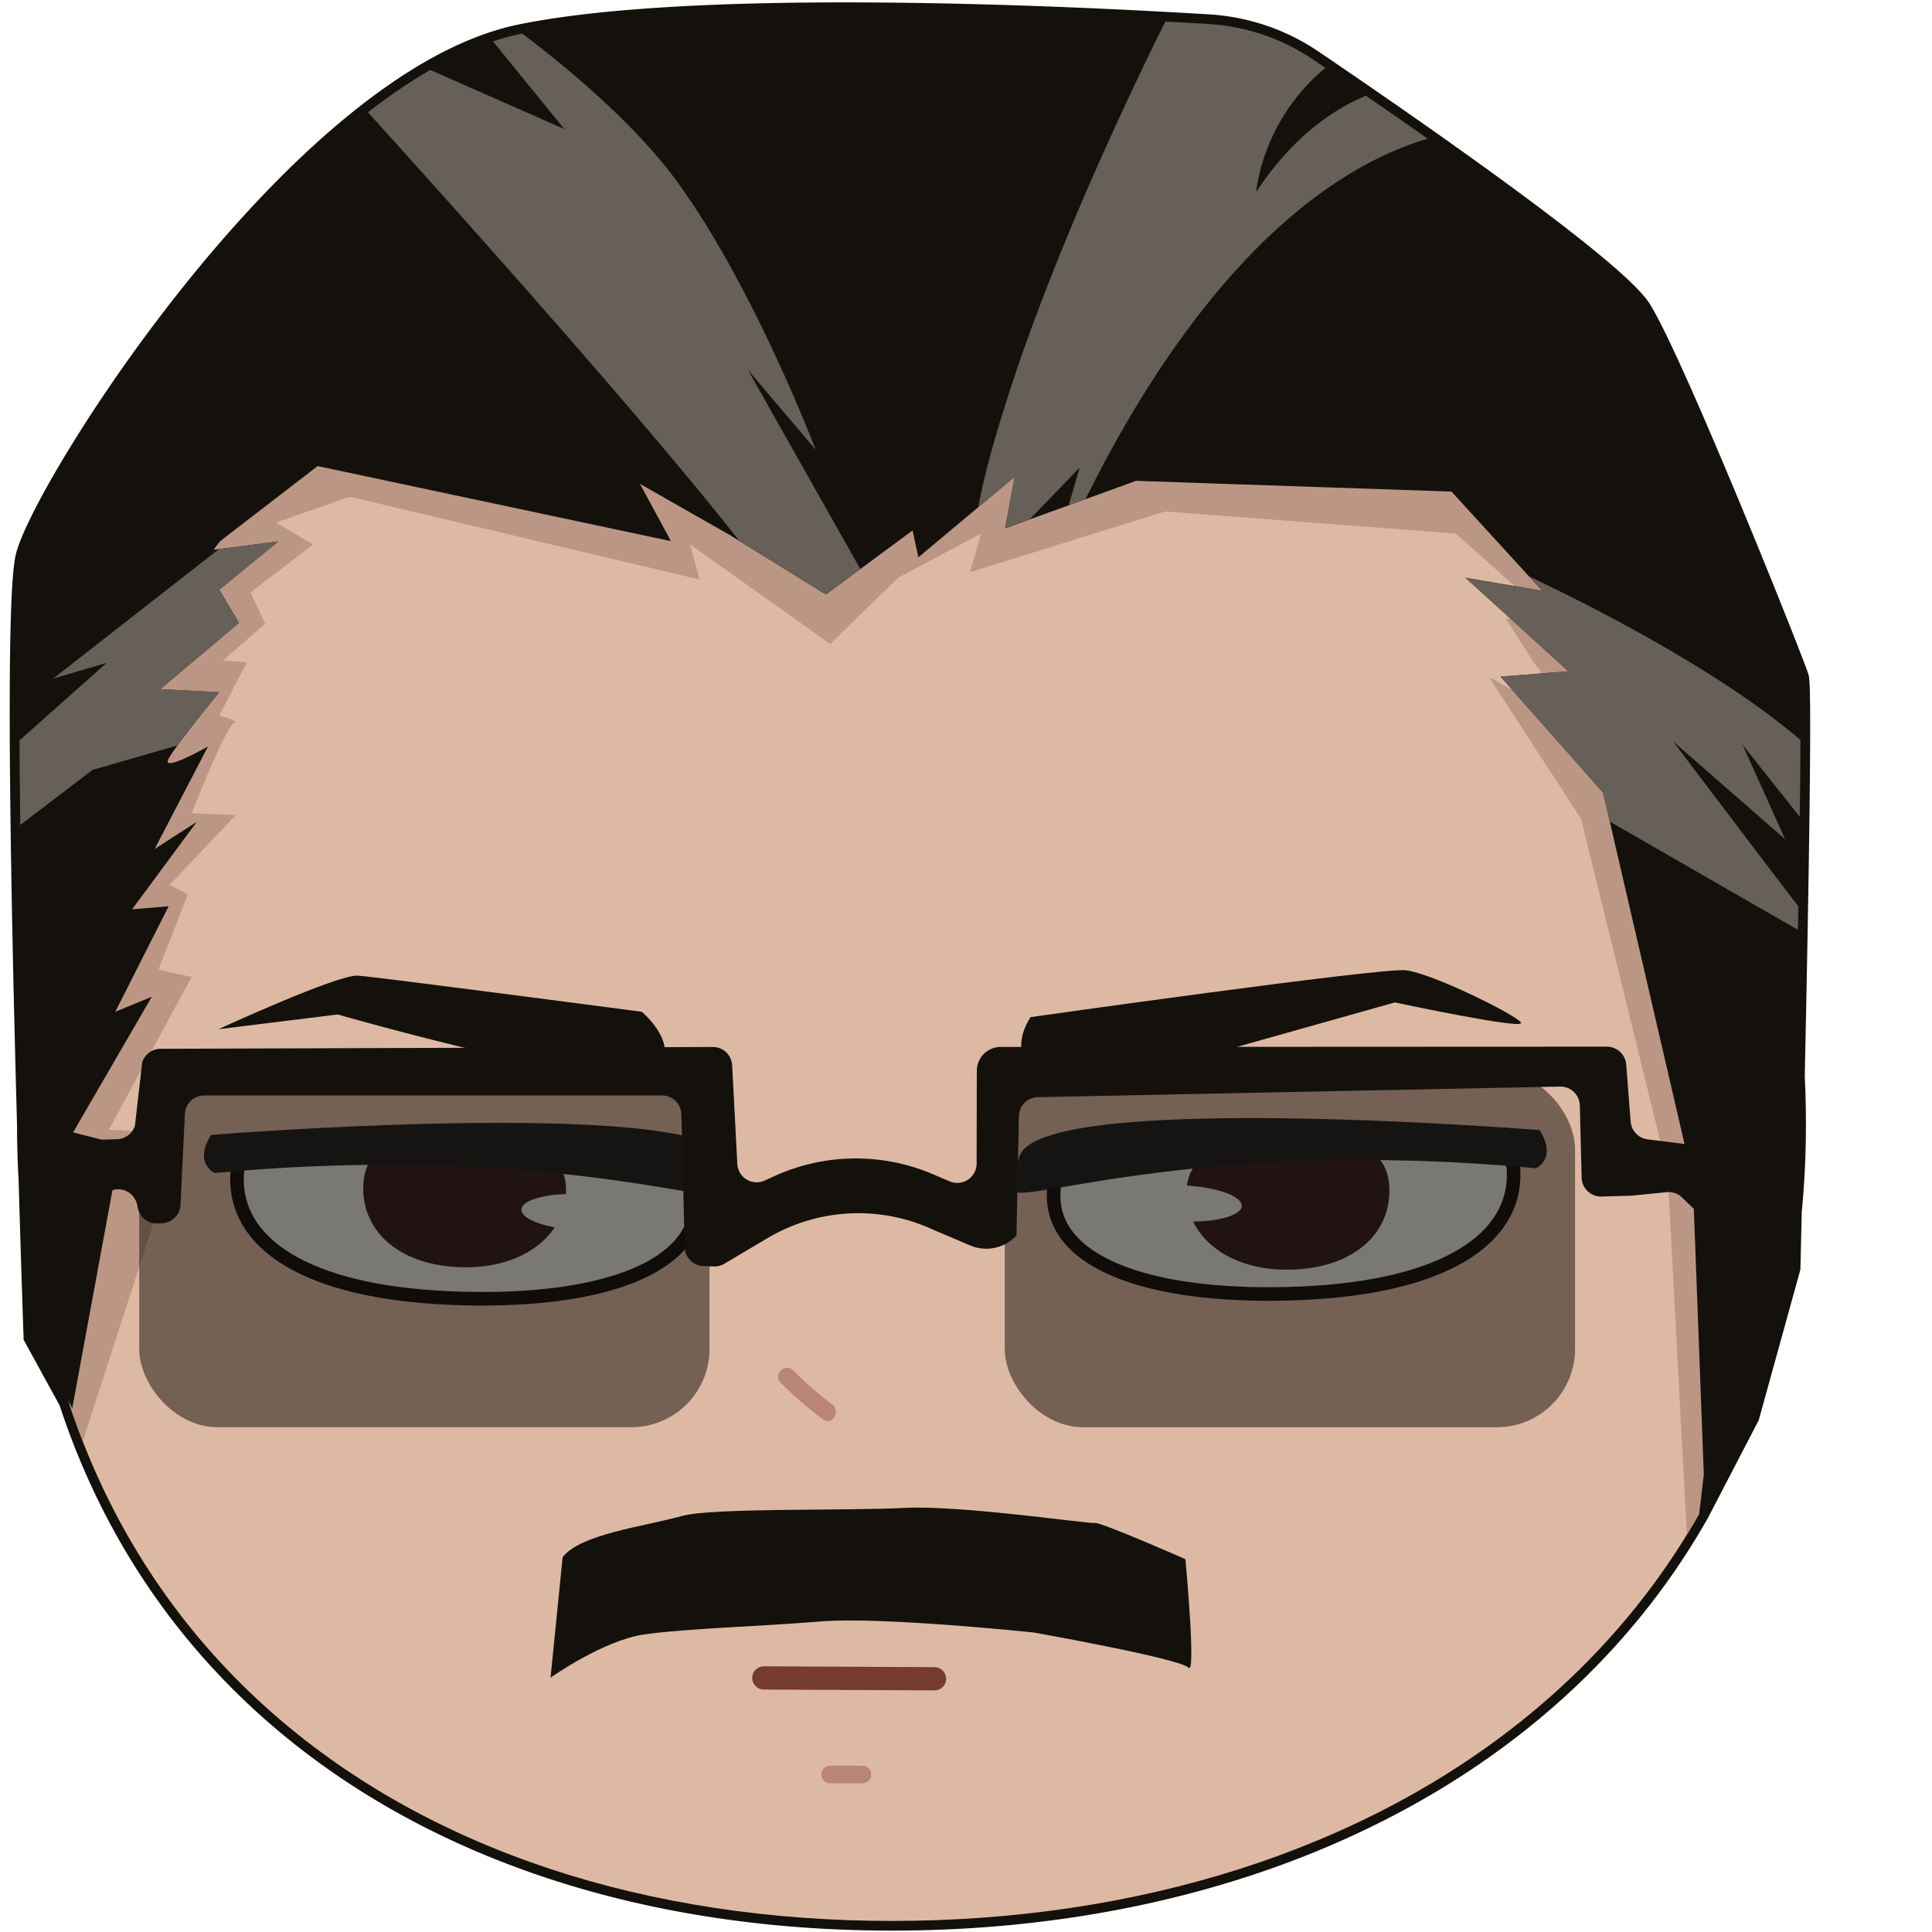 <ns0:svg xmlns:ns0="http://www.w3.org/2000/svg" id="&#1089;&#1086;&#1080;&#1090;&#1080;&#1088;&#1086;_&#1086;&#1090;&#1077;&#1094;_" data-name="&#1089;&#1086;&#1080;&#1090;&#1080;&#1088;&#1086; (&#1086;&#1090;&#1077;&#1094;)" width="256" height="256" viewBox="0 0 241.172 256" preserveAspectRatio="xMinYMin meet">
  <ns0:defs>
    <ns0:style>
      .cls-1, .cls-2 {
        fill: none;
      }

      .cls-2 {
        stroke: #14110c;
        stroke-width: 2.568px;
      }

      .cls-2, .cls-6 {
        stroke-miterlimit: 10;
      }

      .cls-3 {
        fill: #ddb9a4;
      }

      .cls-10, .cls-4 {
        fill: #14110c;
      }

      .cls-5 {
        fill: #bc9684;
      }

      .cls-6, .cls-9 {
        fill: #eaeae5;
      }

      .cls-6 {
        stroke: #0a0807;
        stroke-width: 1.799px;
      }

      .cls-7 {
        fill: #301818;
      }

      .cls-8 {
        fill: #191919;
      }

      .cls-10 {
        opacity: 0.52;
      }

      .cls-11 {
        fill: #753b2c;
      }

      .cls-12 {
        fill: #ba8574;
      }

      .cls-13 {
        clip-path: url(#clip-path);
      }

      .cls-14 {
        fill: #666058;
      }
    </ns0:style>
    <ns0:clipPath id="clip-path">
      <ns0:path class="cls-1" d="M109.433,78.775l-12.712-7.87L84.8,64.113,88.9,71.7,42.09,61.757,27.563,72.944l9.312-1.2-7.822,6.393,2.607,4.395L21.231,91.322l7.822.4s-5.587,6.792-6.705,8.79,5.215-1.6,5.215-1.6L20.486,112.5l5.587-3.6-8.567,11.586,4.842-.4-7.077,13.983,4.842-2L9.683,150.054l6.333,1.6L9.574,186.6l-5.169-9.425S1.116,82.932,3.351,73.743,39.6,10.477,69.025,4.484c23.519-4.79,72.5-2.434,91.216-1.295a27.645,27.645,0,0,1,13.85,4.769c12.64,8.572,40.024,27.516,43.447,33.023,4.47,7.192,20.115,46.346,20.86,48.743s-1.118,78.308-1.118,78.308l-5.444,19.68-5.815,16.77-.256-9.094-1.471-39.111-11.879-51.248L198.827,89.66l9-.707-13.648-12.4,10.178,1.737L192.331,65.136l-41.794-1.422-17.361,6.3,1.277-6.846-12.766,10.68-.765-3.56Z" />
    </ns0:clipPath>
  </ns0:defs>
  <ns0:g>
    <ns0:path class="cls-2" d="M237.857,142.628c.473-22.3,1-51.433.541-52.9-.745-2.4-16.39-41.551-20.86-48.743-3.423-5.507-30.807-24.451-43.447-33.023a27.645,27.645,0,0,0-13.85-4.769c-18.72-1.139-67.7-3.495-91.216,1.3C39.6,10.477,5.586,64.554,3.351,73.743c-1.433,5.891-.6,46.736.19,75.3,0,2.507.076,4.967.21,7.389.355,12.2.654,20.747.654,20.747l4.679,8.532c14.688,44.857,57.1,68.822,109.1,68.822,45.929,0,86.987-18.7,106.977-53.974l-.216.418,6.893-13.264,5.444-19.68s.07-2.868.178-7.5c.359-3.743.551-7.586.551-11.539Q238.009,145.794,237.857,142.628ZM29.215,71.672c-.3.39-.593.779-.884,1.173l-.768.1Z" />
    <ns0:path class="cls-3" d="M238.009,149c0,68.387-55.08,105.534-119.827,105.534S3.54,217.385,3.54,149,56.028,25.173,120.775,25.173,238.009,80.612,238.009,149Z" />
    <ns0:path class="cls-4" d="M74.55,206.33l-1.6,15.972s6.921-4.924,12.378-5.723,15.439-1.065,23.425-1.73,28.217,1.464,28.217,1.464,19.433,3.46,20.5,4.658-.4-14.374-.4-14.374-11.18-4.925-11.979-4.792-17.968-2.4-25.288-2-25.388-.043-29.415,1.064C85.065,202.337,76.946,203.269,74.55,206.33Z" />
    <ns0:path class="cls-5" d="M219.781,82.665,198.028,64.356,164.866,37.778,41.6,57.689C18.208,80.326,3.54,112.851,3.54,149a114.691,114.691,0,0,0,7.43,41.974l13.2-40.785-9.754-.487L25.39,129.461,21,128.486l3.9-10-2.438-1.219L31.242,108l-5.852-.244S30.023,96.055,31,95.811s-1.95-.975-1.95-.975l3.657-7.071-3.17-.244,5.609-4.877L33.193,78.5l8.29-6.34-4.876-2.926,9.753-3.414L92.689,76.792,91.47,72.159,110,85.326l9.022-8.778L130,70.7l-1.463,5.12,25.847-8.046L192.907,70.7l13.9,12.436-7.315-1.22,3.9,6.1,7.559,9.266L197.3,89.715l12.192,18.776,11.46,46.573,2.563,48.294c9.213-15.009,14.5-33.185,14.5-54.36A128.353,128.353,0,0,0,219.781,82.665Z" />
    <ns0:path class="cls-4" d="M109.433,78.775l-12.712-7.87L84.8,64.113,88.9,71.7,42.09,61.757,27.563,72.944l9.312-1.2-7.822,6.393,2.607,4.395L21.231,91.322l7.822.4s-5.587,6.792-6.705,8.79,5.215-1.6,5.215-1.6L20.486,112.5l5.587-3.6-8.567,11.586,4.842-.4-7.077,13.983,4.842-2L9.683,150.054l6.333,1.6L9.574,186.6l-5.169-9.425S1.116,82.932,3.351,73.743,39.6,10.477,69.025,4.484c23.519-4.79,72.5-2.434,91.216-1.295a27.645,27.645,0,0,1,13.85,4.769c12.64,8.572,40.024,27.516,43.447,33.023,4.47,7.192,20.115,46.346,20.86,48.743s-1.118,78.308-1.118,78.308l-5.444,19.68-6.95,15.172.879-7.5-1.471-39.111-11.879-51.248L198.827,89.66l9-.707-13.648-12.4,10.178,1.737L192.331,65.136l-41.794-1.422-17.361,6.3,1.277-6.846-12.766,10.68-.765-3.56Z" />
    <ns0:g>
      <ns0:path class="cls-6" d="M92.356,159.482c-.395,9-13.927,13.347-32.892,12.508s-28.447-7.257-28.051-16.251,17.85-1.464,32.395-1.473C82.765,154.254,92.752,150.488,92.356,159.482Z" />
      <ns0:path class="cls-7" d="M74.991,158.09c-.25,5.694-5.828,10.18-14.226,9.809s-12.878-5.166-12.628-10.86,5.266-6.8,13.664-6.431S75.242,152.4,74.991,158.09Z" />
      <ns0:path class="cls-8" d="M27.96,150.379s62.507-5.024,68.529,2.751c1.038,1.341.449,3.179,1.211,4.844,1.553,3.4-22.789-6.914-69.233-2.54C28.467,155.434,25.585,154.188,27.96,150.379Z" />
      <ns0:ellipse class="cls-9" cx="76.835" cy="160.609" rx="2.385" ry="7.753" transform="translate(-87.016 230.264) rotate(-87.464)" />
    </ns0:g>
    <ns0:g>
      <ns0:path class="cls-6" d="M139.618,158.852c.4,8.994,13.927,13.346,32.892,12.508s28.447-7.257,28.051-16.252-17.85-1.463-32.4-1.472C149.209,153.624,139.222,149.857,139.618,158.852Z" />
      <ns0:path class="cls-7" d="M157.238,158.411c.25,5.694,5.829,10.18,14.226,9.809s12.878-5.166,12.628-10.86-5.266-6.8-13.663-6.431S156.988,152.716,157.238,158.411Z" />
      <ns0:path class="cls-8" d="M204.014,149.748s-62.507-5.024-68.529,2.752c-1.038,1.34-.449,3.179-1.211,4.844-1.553,3.4,22.789-6.914,69.233-2.54C203.507,154.8,206.389,153.558,204.014,149.748Z" />
      <ns0:ellipse class="cls-9" cx="156.789" cy="159.46" rx="2.385" ry="7.753" transform="translate(-9.451 309.041) rotate(-87.464)" />
    </ns0:g>
    <ns0:g>
      <ns0:rect class="cls-10" x="18.445" y="141.913" width="75.569" height="47.201" rx="10.37" />
      <ns0:rect class="cls-10" x="133.135" y="141.916" width="75.569" height="47.201" rx="10.37" />
      <ns0:path class="cls-4" d="M6.389,162.546l1.793-3.739A2.569,2.569,0,0,0,9.5,157.066l.842-4a2.564,2.564,0,0,1,2.436-2.035l2.725-.078a2.564,2.564,0,0,0,2.381-1.821l.953-8.339a2.563,2.563,0,0,1,2.424-1.822l73.164-.241a2.564,2.564,0,0,1,2.593,2.516l.678,12.9a2.564,2.564,0,0,0,3.629,2.284l1.262-.576a26.023,26.023,0,0,1,21-.277l2.253.958a2.564,2.564,0,0,0,3.568-2.362l.024-12.287a3.166,3.166,0,0,1,3.164-3.16l80.291-.036a2.566,2.566,0,0,1,2.594,2.365l.591,7.569a2.563,2.563,0,0,0,2.238,2.344l4.736.592a2.564,2.564,0,0,1,1.289.547l11.059,10.627a2.566,2.566,0,0,1,.934,1.651l.135.992a2.564,2.564,0,0,1-4.126,2.361l-9.64-9.233a2.564,2.564,0,0,0-1.841-.536l-4.53.453c-.061.006-.121.01-.182.011l-3.93.113a2.565,2.565,0,0,1-2.637-2.5l-.245-9.57a2.564,2.564,0,0,0-2.616-2.5l-69.193,1.405a2.564,2.564,0,0,0-2.512,2.51l-.326,15.808h0a5.429,5.429,0,0,1-6.127,1.33L123.769,163a23.568,23.568,0,0,0-22.064,1.057l-5.732,3.4a2.567,2.567,0,0,1-1.416.357l-1.374-.057a2.566,2.566,0,0,1-2.457-2.486l-.438-17.628a2.565,2.565,0,0,0-2.563-2.488H27.06a2.565,2.565,0,0,0-2.558,2.382l-.588,12.176a2.564,2.564,0,0,1-2.463,2.379l-.588.022a2.564,2.564,0,0,1-2.613-2.078l-.071-.367a2.565,2.565,0,0,0-2.849-2.058h0a2.554,2.554,0,0,0-2.2,2.16c-.321,2.176-.864,5.438-1.241,5.438-.347,0-1.068,1.762-3.917,2.2a2.563,2.563,0,0,1-2.946-2.738l0-.065A2.566,2.566,0,0,1,6.389,162.546Z" />
    </ns0:g>
    <ns0:path class="cls-4" d="M136.541,134.778s46.343-6.569,49.717-6.214,14.56,5.859,15.27,6.925-16.691-2.664-16.691-2.664l-42.259,11.9S131.747,142.591,136.541,134.778Z" />
    <ns0:path class="cls-4" d="M85.048,134.068s.224.188.551.515c1.293,1.3,4.2,4.782,1.225,7.475-3.729,3.374-42.082-7.635-42.082-7.635l-15.8,1.953s15.8-7.28,18.466-7.1S85.048,134.068,85.048,134.068Z" />
    <ns0:path class="cls-11" d="M101.176,223.875l22.688.112a1.541,1.541,0,0,0,0-3.081l-22.688-.112a1.541,1.541,0,0,0,0,3.081Z" />
    <ns0:path class="cls-12" d="M109.966,236.3h4.343a1.165,1.165,0,0,0,0-2.329h-4.343a1.165,1.165,0,0,0,0,2.329Z" />
    <ns0:path class="cls-12" d="M103.446,183.218a48.887,48.887,0,0,0,5.633,4.869c1.2.9,2.367-1.126,1.176-2.011a45.129,45.129,0,0,1-5.162-4.5c-1.055-1.068-2.7.58-1.647,1.647Z" />
    <ns0:g class="cls-13">
      <ns0:path class="cls-14" d="M42.065,7.525s54.446,59.432,62.823,73.791,12.564.2,12.564.2L99.1,49.008l8.975,10.57S99.9,38.039,89.731,24.078,58.22-3.245,58.22-3.245L74.773,17.1,44.459,3.736Z" />
      <ns0:path class="cls-14" d="M157.671-3.548s-15.439,29.208-23.992,55.7-2.3,21.906-2.3,21.906l11.683-12.1L137.851,79.9s19.611-55.078,54.661-62.38,1.043-6.467,1.043-6.467-15.23-3.547-27.122,14.4A25.949,25.949,0,0,1,182.289,5.006c14.812-6.468-10.432-3.964-10.432-3.964Z" />
      <ns0:path class="cls-14" d="M194.806,72.809s40.683,17.317,50.905,32.964,9.18,23.157,9.18,23.157L230.9,98.679l5.633,12.518L221.719,98.262s20.446,27.121,21.072,27.539-43.186-24.827-43.186-24.827L185.21,72.809Z" />
      <ns0:polygon class="cls-14" points="33.746 69.054 7.042 89.917 14.135 87.831 0.992 99.514 -4.432 114.744 12.258 102.017 33.955 95.758 39.797 71.558 33.746 69.054" />
    </ns0:g>
    <ns0:polygon class="cls-4" points="238.051 131.182 238.525 149.433 237.774 164.662 231.769 162.624 233.538 140.263 238.051 131.182" />
  </ns0:g>
  <ns0:polygon class="cls-4" points="3.195 146.278 3.417 159.108 7.675 155.016 3.195 146.278" />
</ns0:svg>